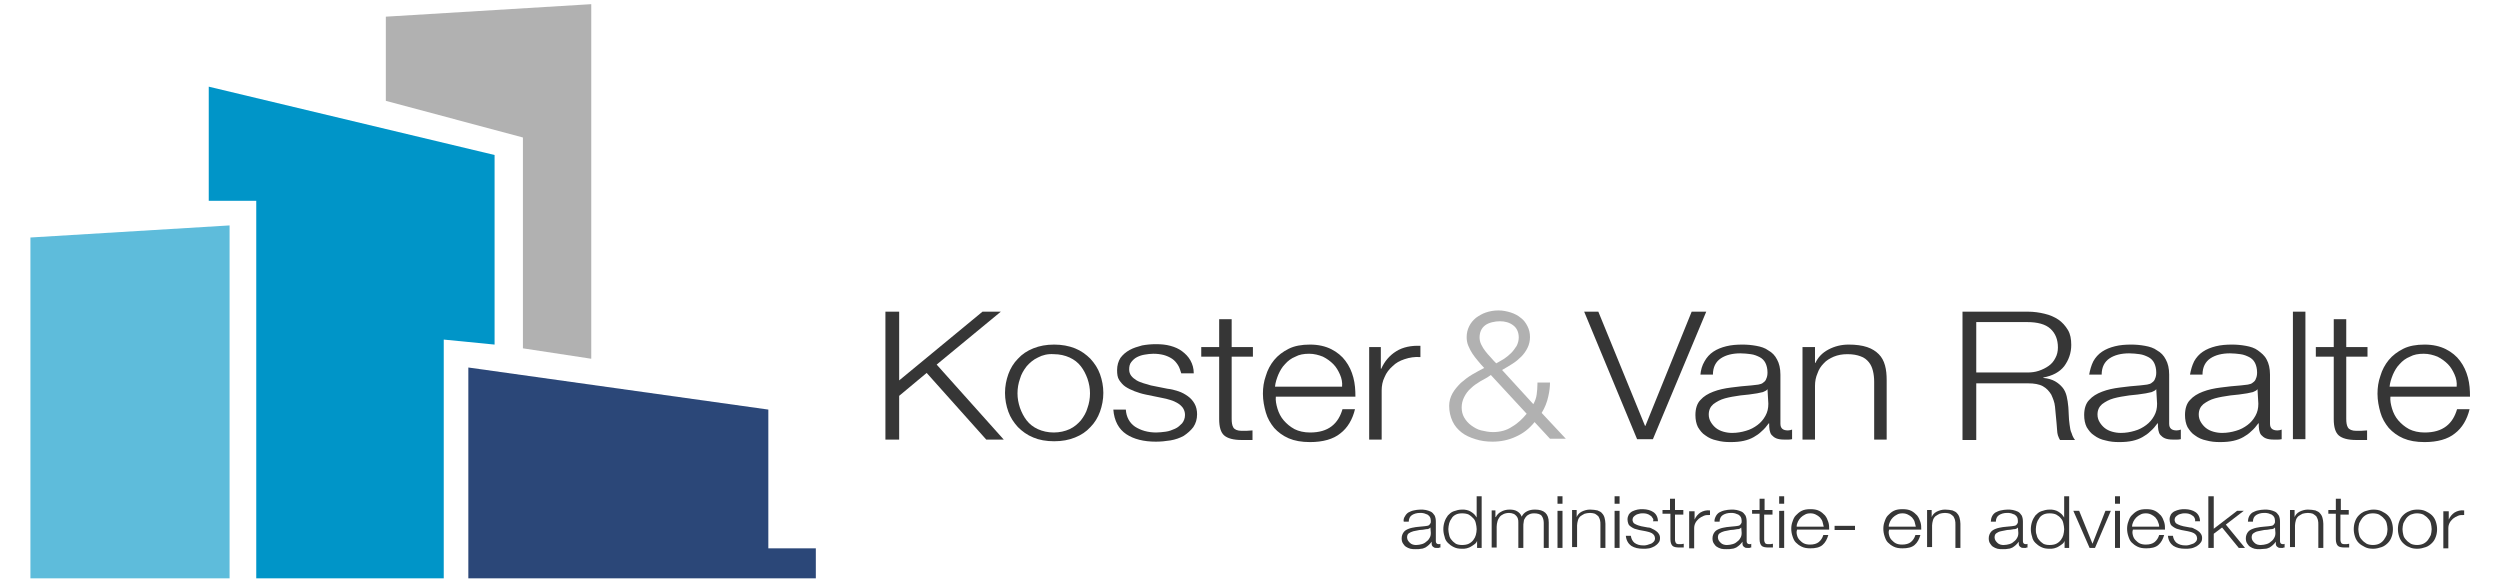<?xml version="1.0" encoding="utf-8"?>
<!-- Generator: Adobe Illustrator 22.1.0, SVG Export Plug-In . SVG Version: 6.00 Build 0)  -->
<svg version="1.1" id="Laag_1" xmlns="http://www.w3.org/2000/svg" xmlns:xlink="http://www.w3.org/1999/xlink" x="0px" y="0px"
	 viewBox="0 0 600 140" style="enable-background:new 0 0 600 140;" xml:space="preserve">
<style type="text/css">
	.st0{fill:#5EBCDB;}
	.st1{fill:#0095C8;}
	.st2{fill:#B1B1B1;}
	.st3{fill:#2B4778;}
	.st4{fill:#363636;}
</style>
<polygon class="st0" points="7.3,57 55.1,54.1 55.1,138.8 7.3,138.8 "/>
<polygon class="st1" points="50.1,20.8 50.1,48.2 61.5,48.2 61.5,138.8 106.5,138.8 106.5,81.5 118.7,82.7 118.7,37.2 "/>
<polygon class="st2" points="92.6,4 92.6,24.2 125.5,33 125.5,83.6 141.9,86.1 141.9,1 "/>
<polygon class="st3" points="112.4,88.2 184.4,98.3 184.4,131.6 195.8,131.6 195.8,138.8 112.4,138.8 "/>
<g>
	<g>
		<path class="st4" d="M215.8,74.8v16.5l20-16.5h4.4l-15.4,12.7l16.1,18h-4.2l-14.3-16l-6.6,5.5v10.5h-3.3V74.8H215.8z"/>
		<path class="st4" d="M258,83.6c1.5,0.6,2.7,1.5,3.7,2.5c1,1.1,1.8,2.3,2.3,3.7c0.5,1.4,0.8,2.9,0.8,4.5c0,1.6-0.3,3.1-0.8,4.5
			c-0.5,1.4-1.3,2.7-2.3,3.7c-1,1.1-2.2,1.9-3.7,2.5c-1.5,0.6-3.1,0.9-5,0.9c-1.9,0-3.6-0.3-5-0.9c-1.5-0.6-2.7-1.5-3.7-2.5
			c-1-1.1-1.8-2.3-2.3-3.7c-0.5-1.4-0.8-2.9-0.8-4.5c0-1.6,0.3-3.1,0.8-4.5c0.5-1.4,1.3-2.7,2.3-3.7c1-1.1,2.2-1.9,3.7-2.5
			c1.5-0.6,3.1-0.9,5-0.9C254.8,82.7,256.5,83,258,83.6z M249.1,85.8c-1.1,0.5-2,1.3-2.7,2.1c-0.7,0.9-1.3,1.9-1.6,3
			c-0.4,1.1-0.6,2.3-0.6,3.5c0,1.2,0.2,2.3,0.6,3.5c0.4,1.1,0.9,2.1,1.6,3c0.7,0.9,1.6,1.6,2.7,2.1c1.1,0.5,2.4,0.8,3.8,0.8
			c1.4,0,2.7-0.3,3.8-0.8c1.1-0.5,2-1.3,2.7-2.1c0.7-0.9,1.3-1.9,1.6-3c0.4-1.1,0.6-2.3,0.6-3.5c0-1.2-0.2-2.3-0.6-3.5
			c-0.4-1.1-0.9-2.1-1.6-3c-0.7-0.9-1.6-1.6-2.7-2.1c-1.1-0.5-2.4-0.8-3.8-0.8C251.5,84.9,250.2,85.2,249.1,85.8z"/>
		<path class="st4" d="M282.7,87.6c-0.4-0.6-0.8-1.1-1.4-1.5c-0.6-0.4-1.3-0.7-2-0.9c-0.8-0.2-1.6-0.3-2.5-0.3c-0.7,0-1.4,0.1-2,0.2
			c-0.7,0.1-1.3,0.3-1.9,0.6c-0.6,0.3-1,0.7-1.4,1.2c-0.4,0.5-0.5,1.1-0.5,1.8c0,0.6,0.2,1.1,0.5,1.5c0.3,0.4,0.8,0.8,1.3,1.1
			c0.5,0.3,1.1,0.5,1.7,0.7c0.6,0.2,1.2,0.3,1.7,0.5l4,0.8c0.9,0.1,1.7,0.3,2.6,0.6c0.9,0.3,1.6,0.7,2.3,1.2
			c0.7,0.5,1.2,1.1,1.6,1.8c0.4,0.7,0.6,1.6,0.6,2.5c0,1.2-0.3,2.2-0.9,3.1c-0.6,0.8-1.4,1.5-2.3,2.1c-0.9,0.5-2,0.9-3.2,1.1
			c-1.2,0.2-2.4,0.3-3.5,0.3c-2.9,0-5.3-0.6-7.1-1.8c-1.8-1.2-2.9-3.2-3.1-5.9h3c0.1,1.8,0.9,3.2,2.2,4.1c1.4,0.9,3.1,1.4,5.1,1.4
			c0.7,0,1.5-0.1,2.3-0.2c0.8-0.1,1.5-0.4,2.2-0.7c0.7-0.3,1.2-0.8,1.7-1.3c0.4-0.5,0.7-1.2,0.7-2c0-0.7-0.2-1.2-0.5-1.7
			c-0.3-0.4-0.7-0.8-1.2-1.1c-0.5-0.3-1.1-0.6-1.8-0.8c-0.7-0.2-1.3-0.4-2-0.5l-3.9-0.8c-1-0.2-1.9-0.5-2.7-0.8
			c-0.8-0.3-1.6-0.7-2.2-1.1c-0.6-0.4-1.1-1-1.5-1.6c-0.4-0.6-0.5-1.4-0.5-2.4c0-1.1,0.3-2.1,0.8-2.9c0.6-0.8,1.3-1.4,2.2-1.9
			c0.9-0.5,1.9-0.8,3-1.1c1.1-0.2,2.2-0.3,3.3-0.3c1.3,0,2.4,0.1,3.5,0.4c1.1,0.3,2,0.7,2.8,1.3c0.8,0.6,1.5,1.3,2,2.2
			c0.5,0.9,0.8,1.9,0.8,3.1h-3C283.3,89,283.1,88.2,282.7,87.6z"/>
		<path class="st4" d="M300.7,83.3v2.3h-5.1v14.9c0,0.9,0.1,1.6,0.4,2.1c0.3,0.5,1,0.8,2,0.8c0.9,0,1.7,0,2.6-0.1v2.3
			c-0.5,0-0.9,0-1.3,0c-0.5,0-0.9,0-1.3,0c-2,0-3.4-0.4-4.2-1.1c-0.8-0.7-1.2-2-1.2-3.9V85.6h-4.3v-2.3h4.3v-6.7h3v6.7H300.7z"/>
		<path class="st4" d="M306.6,98.1c0.3,1,0.8,2,1.5,2.8c0.7,0.8,1.5,1.5,2.6,2.1c1,0.5,2.3,0.8,3.7,0.8c2.2,0,3.9-0.5,5.2-1.5
			c1.3-1,2.1-2.4,2.6-4.1h3c-0.6,2.5-1.8,4.5-3.5,5.8c-1.7,1.4-4.2,2.1-7.3,2.1c-2,0-3.7-0.3-5.1-0.9c-1.4-0.6-2.6-1.5-3.5-2.5
			c-0.9-1.1-1.6-2.3-2-3.7c-0.4-1.4-0.7-2.9-0.7-4.5c0-1.5,0.2-2.9,0.7-4.3c0.4-1.4,1.1-2.7,2-3.8c0.9-1.1,2.1-2,3.5-2.7
			c1.4-0.7,3.1-1,5.1-1c2,0,3.7,0.4,5.1,1.1c1.4,0.7,2.6,1.7,3.4,2.8c0.9,1.2,1.5,2.5,1.9,4c0.4,1.5,0.5,3,0.5,4.6h-19.1
			C306.1,96.1,306.3,97.1,306.6,98.1z M321.6,89.9c-0.4-0.9-0.9-1.8-1.6-2.5c-0.7-0.7-1.5-1.3-2.5-1.8c-1-0.4-2.1-0.7-3.3-0.7
			c-1.3,0-2.4,0.2-3.3,0.7c-1,0.4-1.8,1-2.5,1.8c-0.7,0.7-1.2,1.6-1.6,2.5c-0.4,1-0.7,1.9-0.8,2.9h16.1
			C322.2,91.8,322,90.8,321.6,89.9z"/>
		<path class="st4" d="M331.4,83.3v5.2h0.1c0.8-1.8,2-3.2,3.6-4.2c1.6-1,3.6-1.4,5.8-1.3v2.7c-1.4-0.1-2.6,0.1-3.8,0.5
			s-2.1,0.9-2.9,1.7c-0.8,0.7-1.5,1.6-1.9,2.6c-0.5,1-0.7,2.1-0.7,3.2v11.8h-3V83.3H331.4z"/>
		<path class="st2" d="M363.8,104.8c-1.7,0.8-3.6,1.2-5.6,1.2c-1.5,0-2.9-0.2-4.1-0.6c-1.3-0.4-2.4-0.9-3.3-1.6
			c-0.9-0.7-1.7-1.6-2.2-2.7c-0.5-1.1-0.8-2.3-0.8-3.7c0-1.1,0.3-2.1,0.8-3c0.5-0.9,1.2-1.7,2-2.5c0.8-0.7,1.7-1.4,2.7-2
			c1-0.6,2-1.1,2.9-1.6c-0.5-0.5-1-1.1-1.5-1.7c-0.5-0.6-0.9-1.1-1.3-1.7c-0.4-0.6-0.7-1.2-1-1.9c-0.3-0.7-0.4-1.4-0.4-2.1
			c0-0.9,0.2-1.8,0.6-2.6c0.4-0.8,0.9-1.4,1.6-2c0.7-0.5,1.5-1,2.4-1.3c0.9-0.3,1.9-0.5,3-0.5c1.1,0,2,0.2,3,0.5
			c0.9,0.3,1.7,0.7,2.4,1.3c0.7,0.5,1.2,1.2,1.6,2c0.4,0.8,0.6,1.6,0.6,2.6c0,0.9-0.2,1.8-0.6,2.6c-0.4,0.8-0.9,1.5-1.5,2.1
			c-0.6,0.6-1.3,1.2-2.1,1.7c-0.8,0.5-1.6,1-2.5,1.5L368,97c0.4-0.7,0.7-1.5,0.8-2.3c0.1-0.8,0.2-1.7,0.2-2.9h3c0,0.9-0.1,2-0.4,3.3
			c-0.3,1.4-0.8,2.7-1.6,4l5.8,6.2H372l-3.7-4C367,102.9,365.6,104,363.8,104.8z M355.3,91.5c-0.8,0.5-1.6,1-2.3,1.7
			c-0.7,0.6-1.2,1.3-1.6,2.1c-0.4,0.8-0.6,1.6-0.6,2.5c0,0.9,0.2,1.7,0.6,2.4c0.4,0.7,1,1.4,1.7,1.9c0.7,0.5,1.5,1,2.4,1.2
			s1.8,0.4,2.8,0.4c1.7,0,3.3-0.4,4.6-1.3c1.4-0.8,2.5-1.9,3.5-3.1l-8.6-9.3C357,90.6,356.2,91,355.3,91.5z M356.4,78.1
			c-0.9,0.7-1.3,1.7-1.3,2.9c0,0.5,0.1,1.1,0.4,1.7c0.3,0.6,0.6,1.1,1,1.6c0.4,0.5,0.8,1,1.3,1.5c0.4,0.5,0.9,1,1.3,1.4
			c0.6-0.3,1.2-0.7,1.9-1.1c0.6-0.4,1.2-0.9,1.7-1.4c0.5-0.5,0.9-1.1,1.3-1.7c0.3-0.6,0.5-1.3,0.5-2c0-1.3-0.5-2.3-1.3-2.9
			c-0.9-0.7-2-1-3.2-1S357.3,77.4,356.4,78.1z"/>
		<path class="st4" d="M383.6,74.8l11.2,27.4h0.1l11.1-27.4h3.5l-12.8,30.6h-3.8l-12.7-30.6H383.6z"/>
		<path class="st4" d="M409.1,86.7c0.5-0.9,1.2-1.7,2.1-2.3c0.9-0.6,1.9-1,3.1-1.3c1.2-0.3,2.5-0.4,3.9-0.4c1.1,0,2.2,0.1,3.3,0.3
			c1.1,0.2,2.1,0.5,2.9,1.1c0.9,0.5,1.6,1.2,2.1,2.2c0.5,0.9,0.8,2.1,0.8,3.6v11.8c0,1.1,0.6,1.6,1.8,1.6c0.4,0,0.7-0.1,1-0.2v2.3
			c-0.4,0.1-0.7,0.1-0.9,0.1c-0.3,0-0.6,0-1,0c-0.8,0-1.4-0.1-1.9-0.3c-0.5-0.2-0.8-0.5-1.1-0.8c-0.3-0.3-0.4-0.8-0.5-1.2
			c-0.1-0.5-0.1-1-0.1-1.6h-0.1c-0.5,0.7-1.1,1.4-1.7,1.9c-0.6,0.6-1.2,1-1.9,1.4c-0.7,0.4-1.5,0.7-2.4,0.9
			c-0.9,0.2-1.9,0.3-3.2,0.3c-1.2,0-2.2-0.1-3.3-0.4c-1-0.2-1.9-0.6-2.7-1.2c-0.8-0.5-1.3-1.2-1.8-2c-0.4-0.8-0.6-1.8-0.6-2.9
			c0-1.5,0.4-2.8,1.2-3.6c0.8-0.9,1.8-1.5,3.1-2c1.3-0.5,2.7-0.8,4.3-1c1.6-0.2,3.2-0.4,4.8-0.5c0.6-0.1,1.2-0.1,1.7-0.2
			c0.5-0.1,0.9-0.2,1.2-0.5c0.3-0.2,0.6-0.5,0.7-0.9c0.2-0.4,0.3-0.9,0.3-1.5c0-0.9-0.2-1.7-0.5-2.3c-0.3-0.6-0.8-1.1-1.4-1.4
			c-0.6-0.3-1.3-0.6-2.1-0.7c-0.8-0.1-1.6-0.2-2.5-0.2c-1.9,0-3.5,0.4-4.7,1.2s-1.9,2.1-1.9,3.9h-3
			C408.2,88.8,408.5,87.7,409.1,86.7z M424.2,93.4c-0.2,0.3-0.6,0.5-1.1,0.7c-0.5,0.1-1,0.2-1.4,0.3c-1.3,0.2-2.6,0.4-4,0.5
			c-1.4,0.2-2.6,0.4-3.7,0.7c-1.1,0.3-2,0.8-2.8,1.4c-0.7,0.6-1.1,1.4-1.1,2.5c0,0.7,0.2,1.3,0.5,1.8s0.7,1,1.2,1.4
			c0.5,0.4,1.1,0.7,1.8,0.9c0.7,0.2,1.4,0.3,2.1,0.3c1.2,0,2.3-0.2,3.3-0.5c1.1-0.3,2-0.8,2.8-1.4c0.8-0.6,1.4-1.3,1.9-2.2
			c0.5-0.9,0.7-1.8,0.7-2.9L424.2,93.4L424.2,93.4z"/>
		<path class="st4" d="M435.6,83.3v3.8h0.1c0.6-1.3,1.6-2.4,3.1-3.2c1.5-0.8,3.1-1.2,4.9-1.2c1.7,0,3.2,0.2,4.4,0.6
			c1.2,0.4,2.1,1,2.8,1.7c0.7,0.7,1.2,1.6,1.5,2.7c0.3,1.1,0.4,2.2,0.4,3.6v14.2h-3V91.6c0-0.9-0.1-1.8-0.3-2.6
			c-0.2-0.8-0.5-1.5-1-2.1c-0.5-0.6-1.1-1.1-2-1.4c-0.8-0.3-1.8-0.5-3.1-0.5s-2.3,0.2-3.3,0.6c-0.9,0.4-1.8,0.9-2.4,1.6
			c-0.7,0.7-1.2,1.5-1.5,2.4c-0.4,0.9-0.6,1.9-0.6,3v12.9h-3V83.3H435.6z"/>
		<path class="st4" d="M486.7,74.8c1.4,0,2.8,0.2,4,0.5c1.3,0.3,2.4,0.8,3.3,1.4c0.9,0.6,1.7,1.5,2.3,2.5c0.6,1,0.8,2.2,0.8,3.6
			c0,1.9-0.6,3.6-1.7,5.1c-1.1,1.4-2.8,2.3-5,2.7v0.1c1.1,0.1,2.1,0.4,2.8,0.8c0.7,0.4,1.3,0.9,1.8,1.5c0.5,0.6,0.8,1.3,1,2.1
			c0.2,0.8,0.3,1.6,0.4,2.6c0,0.5,0.1,1.1,0.1,1.9c0,0.7,0.1,1.5,0.2,2.3s0.2,1.5,0.5,2.1c0.2,0.7,0.5,1.2,0.8,1.6h-3.6
			c-0.2-0.3-0.3-0.6-0.5-1.1c-0.1-0.4-0.2-0.8-0.2-1.3c0-0.4-0.1-0.9-0.1-1.3c0-0.4-0.1-0.8-0.1-1.1c-0.1-1.1-0.2-2.2-0.3-3.2
			c-0.1-1.1-0.5-2-0.9-2.9c-0.5-0.8-1.1-1.5-2-2c-0.9-0.5-2.1-0.7-3.6-0.7h-12.4v13.6H471V74.8H486.7z M486.5,89.4
			c1,0,1.9-0.1,2.8-0.4c0.9-0.3,1.7-0.7,2.4-1.2c0.7-0.5,1.2-1.1,1.6-1.9c0.4-0.7,0.6-1.6,0.6-2.5c0-1.9-0.6-3.4-1.8-4.5
			c-1.2-1.1-3.1-1.6-5.6-1.6h-12.2v12.1H486.5z"/>
		<path class="st4" d="M502.4,86.7c0.5-0.9,1.2-1.7,2.1-2.3c0.9-0.6,1.9-1,3.1-1.3c1.2-0.3,2.5-0.4,3.9-0.4c1.1,0,2.2,0.1,3.3,0.3
			c1.1,0.2,2.1,0.5,2.9,1.1c0.9,0.5,1.6,1.2,2.1,2.2c0.5,0.9,0.8,2.1,0.8,3.6v11.8c0,1.1,0.6,1.6,1.8,1.6c0.4,0,0.7-0.1,1-0.2v2.3
			c-0.4,0.1-0.7,0.1-0.9,0.1c-0.3,0-0.6,0-1,0c-0.8,0-1.4-0.1-1.9-0.3c-0.5-0.2-0.8-0.5-1.1-0.8c-0.3-0.3-0.4-0.8-0.5-1.2
			c-0.1-0.5-0.1-1-0.1-1.6h-0.1c-0.5,0.7-1.1,1.4-1.7,1.9c-0.6,0.6-1.2,1-1.9,1.4c-0.7,0.4-1.5,0.7-2.4,0.9
			c-0.9,0.2-1.9,0.3-3.2,0.3c-1.2,0-2.2-0.1-3.3-0.4c-1-0.2-1.9-0.6-2.7-1.2c-0.8-0.5-1.3-1.2-1.8-2c-0.4-0.8-0.6-1.8-0.6-2.9
			c0-1.5,0.4-2.8,1.2-3.6c0.8-0.9,1.8-1.5,3.1-2c1.3-0.5,2.7-0.8,4.3-1c1.6-0.2,3.2-0.4,4.8-0.5c0.6-0.1,1.2-0.1,1.7-0.2
			c0.5-0.1,0.9-0.2,1.2-0.5c0.3-0.2,0.6-0.5,0.7-0.9c0.2-0.4,0.3-0.9,0.3-1.5c0-0.9-0.2-1.7-0.5-2.3c-0.3-0.6-0.8-1.1-1.4-1.4
			c-0.6-0.3-1.3-0.6-2.1-0.7c-0.8-0.1-1.6-0.2-2.5-0.2c-1.9,0-3.5,0.4-4.7,1.2s-1.9,2.1-1.9,3.9h-3
			C501.6,88.8,501.9,87.7,502.4,86.7z M517.5,93.4c-0.2,0.3-0.6,0.5-1.1,0.7c-0.5,0.1-1,0.2-1.4,0.3c-1.3,0.2-2.6,0.4-4,0.5
			c-1.4,0.2-2.6,0.4-3.7,0.7c-1.1,0.3-2,0.8-2.8,1.4c-0.7,0.6-1.1,1.4-1.1,2.5c0,0.7,0.2,1.3,0.5,1.8s0.7,1,1.2,1.4
			c0.5,0.4,1.1,0.7,1.8,0.9c0.7,0.2,1.4,0.3,2.1,0.3c1.2,0,2.3-0.2,3.3-0.5c1.1-0.3,2-0.8,2.8-1.4c0.8-0.6,1.4-1.3,1.9-2.2
			c0.5-0.9,0.7-1.8,0.7-2.9L517.5,93.4L517.5,93.4z"/>
		<path class="st4" d="M526.6,86.7c0.5-0.9,1.2-1.7,2.1-2.3c0.9-0.6,1.9-1,3.1-1.3c1.2-0.3,2.5-0.4,3.9-0.4c1.1,0,2.2,0.1,3.3,0.3
			c1.1,0.2,2.1,0.5,2.9,1.1s1.6,1.2,2.1,2.2c0.5,0.9,0.8,2.1,0.8,3.6v11.8c0,1.1,0.6,1.6,1.8,1.6c0.4,0,0.7-0.1,1-0.2v2.3
			c-0.4,0.1-0.7,0.1-0.9,0.1c-0.3,0-0.6,0-1,0c-0.8,0-1.4-0.1-1.9-0.3c-0.5-0.2-0.8-0.5-1.1-0.8c-0.3-0.3-0.4-0.8-0.5-1.2
			c-0.1-0.5-0.1-1-0.1-1.6H542c-0.5,0.7-1.1,1.4-1.7,1.9c-0.6,0.6-1.2,1-1.9,1.4c-0.7,0.4-1.5,0.7-2.4,0.9c-0.9,0.2-1.9,0.3-3.2,0.3
			c-1.2,0-2.2-0.1-3.3-0.4c-1-0.2-1.9-0.6-2.7-1.2c-0.8-0.5-1.3-1.2-1.8-2c-0.4-0.8-0.6-1.8-0.6-2.9c0-1.5,0.4-2.8,1.2-3.6
			c0.8-0.9,1.8-1.5,3.1-2c1.3-0.5,2.7-0.8,4.3-1c1.6-0.2,3.2-0.4,4.8-0.5c0.6-0.1,1.2-0.1,1.7-0.2c0.5-0.1,0.9-0.2,1.2-0.5
			c0.3-0.2,0.6-0.5,0.7-0.9c0.2-0.4,0.3-0.9,0.3-1.5c0-0.9-0.2-1.7-0.5-2.3c-0.3-0.6-0.8-1.1-1.4-1.4c-0.6-0.3-1.3-0.6-2.1-0.7
			c-0.8-0.1-1.6-0.2-2.5-0.2c-1.9,0-3.5,0.4-4.7,1.2s-1.9,2.1-1.9,3.9h-3C525.8,88.8,526.1,87.7,526.6,86.7z M541.8,93.4
			c-0.2,0.3-0.6,0.5-1.1,0.7c-0.5,0.1-1,0.2-1.4,0.3c-1.3,0.2-2.6,0.4-4,0.5c-1.4,0.2-2.6,0.4-3.7,0.7c-1.1,0.3-2,0.8-2.8,1.4
			c-0.7,0.6-1.1,1.4-1.1,2.5c0,0.7,0.2,1.3,0.5,1.8c0.3,0.5,0.7,1,1.2,1.4c0.5,0.4,1.1,0.7,1.8,0.9c0.7,0.2,1.4,0.3,2.1,0.3
			c1.2,0,2.3-0.2,3.3-0.5c1.1-0.3,2-0.8,2.8-1.4c0.8-0.6,1.4-1.3,1.9-2.2c0.5-0.9,0.7-1.8,0.7-2.9L541.8,93.4L541.8,93.4z"/>
		<path class="st4" d="M553.3,74.8v30.6h-3V74.8H553.3z"/>
		<path class="st4" d="M568.2,83.3v2.3h-5.1v14.9c0,0.9,0.1,1.6,0.4,2.1c0.3,0.5,1,0.8,2,0.8c0.9,0,1.7,0,2.6-0.1v2.3
			c-0.5,0-0.9,0-1.3,0c-0.5,0-0.9,0-1.3,0c-2,0-3.4-0.4-4.2-1.1c-0.8-0.7-1.2-2-1.2-3.9V85.6h-4.3v-2.3h4.3v-6.7h3v6.7H568.2z"/>
		<path class="st4" d="M574.1,98.1c0.3,1,0.8,2,1.5,2.8c0.7,0.8,1.5,1.5,2.6,2.1c1,0.5,2.3,0.8,3.7,0.8c2.2,0,3.9-0.5,5.2-1.5
			c1.3-1,2.1-2.4,2.6-4.1h3c-0.6,2.5-1.8,4.5-3.5,5.8c-1.7,1.4-4.2,2.1-7.3,2.1c-2,0-3.7-0.3-5.1-0.9c-1.4-0.6-2.6-1.5-3.5-2.5
			c-0.9-1.1-1.6-2.3-2-3.7c-0.4-1.4-0.7-2.9-0.7-4.5c0-1.5,0.2-2.9,0.7-4.3c0.4-1.4,1.1-2.7,2-3.8c0.9-1.1,2.1-2,3.5-2.7
			c1.4-0.7,3.1-1,5.1-1c2,0,3.7,0.4,5.1,1.1c1.4,0.7,2.6,1.7,3.4,2.8c0.9,1.2,1.5,2.5,1.9,4c0.4,1.5,0.5,3,0.5,4.6h-19.1
			C573.6,96.1,573.8,97.1,574.1,98.1z M589.1,89.9c-0.4-0.9-0.9-1.8-1.6-2.5c-0.7-0.7-1.5-1.3-2.5-1.8c-1-0.4-2.1-0.7-3.3-0.7
			c-1.3,0-2.4,0.2-3.3,0.7c-1,0.4-1.8,1-2.5,1.8c-0.7,0.7-1.2,1.6-1.6,2.5c-0.4,1-0.7,1.9-0.8,2.9h16.1
			C589.7,91.8,589.5,90.8,589.1,89.9z"/>
	</g>
</g>
<g>
	<path class="st4" d="M337.2,123.9c0.2-0.4,0.5-0.7,0.8-0.9c0.4-0.2,0.8-0.4,1.3-0.5c0.5-0.1,1-0.2,1.6-0.2c0.4,0,0.9,0,1.3,0.1
		c0.4,0.1,0.8,0.2,1.2,0.4c0.4,0.2,0.6,0.5,0.9,0.9c0.2,0.4,0.3,0.9,0.3,1.5v4.7c0,0.4,0.2,0.7,0.7,0.7c0.1,0,0.3,0,0.4-0.1v0.9
		c-0.1,0-0.3,0-0.4,0.1c-0.1,0-0.3,0-0.4,0c-0.3,0-0.6,0-0.7-0.1c-0.2-0.1-0.3-0.2-0.4-0.3c-0.1-0.1-0.2-0.3-0.2-0.5
		c0-0.2,0-0.4,0-0.6h0c-0.2,0.3-0.4,0.5-0.7,0.8c-0.2,0.2-0.5,0.4-0.8,0.6c-0.3,0.1-0.6,0.3-1,0.3c-0.4,0.1-0.8,0.1-1.3,0.1
		c-0.5,0-0.9,0-1.3-0.1c-0.4-0.1-0.8-0.3-1.1-0.5c-0.3-0.2-0.5-0.5-0.7-0.8c-0.2-0.3-0.3-0.7-0.3-1.2c0-0.6,0.2-1.1,0.5-1.5
		c0.3-0.4,0.7-0.6,1.2-0.8c0.5-0.2,1.1-0.3,1.7-0.4c0.6-0.1,1.3-0.1,2-0.2c0.3,0,0.5-0.1,0.7-0.1c0.2,0,0.4-0.1,0.5-0.2
		c0.1-0.1,0.2-0.2,0.3-0.4c0.1-0.1,0.1-0.3,0.1-0.6c0-0.4-0.1-0.7-0.2-0.9c-0.1-0.2-0.3-0.4-0.6-0.6c-0.2-0.1-0.5-0.2-0.8-0.3
		c-0.3-0.1-0.7-0.1-1-0.1c-0.8,0-1.4,0.2-1.9,0.5c-0.5,0.3-0.8,0.9-0.8,1.6h-1.2C336.8,124.8,336.9,124.3,337.2,123.9z M343.3,126.6
		c-0.1,0.1-0.2,0.2-0.4,0.3c-0.2,0.1-0.4,0.1-0.6,0.1c-0.5,0.1-1.1,0.2-1.6,0.2c-0.6,0.1-1.1,0.2-1.5,0.3s-0.8,0.3-1.1,0.5
		c-0.3,0.2-0.4,0.6-0.4,1c0,0.3,0.1,0.5,0.2,0.7c0.1,0.2,0.3,0.4,0.5,0.6c0.2,0.2,0.4,0.3,0.7,0.4c0.3,0.1,0.6,0.1,0.8,0.1
		c0.5,0,0.9-0.1,1.3-0.2c0.4-0.1,0.8-0.3,1.1-0.6c0.3-0.2,0.6-0.5,0.8-0.9c0.2-0.3,0.3-0.7,0.3-1.2L343.3,126.6L343.3,126.6z"/>
	<path class="st4" d="M354.5,131.5v-1.7h0c-0.1,0.3-0.3,0.6-0.6,0.8c-0.3,0.2-0.5,0.4-0.9,0.6c-0.3,0.2-0.7,0.3-1,0.4
		c-0.4,0.1-0.7,0.1-1.1,0.1c-0.8,0-1.4-0.1-2-0.4s-1-0.6-1.4-1c-0.4-0.4-0.7-0.9-0.8-1.5c-0.2-0.6-0.3-1.2-0.3-1.8s0.1-1.2,0.3-1.8
		c0.2-0.6,0.5-1.1,0.8-1.5c0.4-0.4,0.8-0.8,1.4-1s1.2-0.4,2-0.4c0.4,0,0.7,0,1.1,0.1c0.4,0.1,0.7,0.2,1,0.4c0.3,0.2,0.6,0.4,0.8,0.6
		c0.2,0.2,0.4,0.5,0.6,0.8h0v-5.1h1.2v12.4H354.5z M347.8,128.4c0.1,0.5,0.3,0.9,0.6,1.2c0.3,0.4,0.6,0.6,1,0.9
		c0.4,0.2,0.9,0.3,1.5,0.3c0.6,0,1.2-0.1,1.6-0.3c0.4-0.2,0.8-0.5,1.1-0.9c0.3-0.4,0.5-0.8,0.6-1.2s0.2-0.9,0.2-1.4
		s-0.1-0.9-0.2-1.4c-0.1-0.5-0.3-0.9-0.6-1.2s-0.6-0.6-1.1-0.9c-0.4-0.2-1-0.3-1.6-0.3c-0.6,0-1.1,0.1-1.5,0.3
		c-0.4,0.2-0.8,0.5-1,0.9c-0.3,0.4-0.5,0.8-0.6,1.2c-0.1,0.5-0.2,0.9-0.2,1.4S347.7,127.9,347.8,128.4z"/>
	<path class="st4" d="M358.9,122.6v1.5h0.1c0.3-0.6,0.7-1,1.3-1.3c0.5-0.3,1.2-0.5,2-0.5c0.7,0,1.3,0.1,1.8,0.4
		c0.5,0.3,0.9,0.7,1.1,1.3c0.3-0.6,0.7-1,1.3-1.3c0.6-0.3,1.2-0.4,1.9-0.4c2.2,0,3.3,1,3.3,3.1v6.1h-1.2v-6c0-0.7-0.2-1.3-0.5-1.7
		c-0.3-0.4-1-0.6-1.8-0.6c-0.5,0-1,0.1-1.3,0.3c-0.4,0.2-0.6,0.4-0.8,0.7c-0.2,0.3-0.4,0.6-0.4,1c-0.1,0.4-0.1,0.8-0.1,1.2v5.1h-1.2
		v-6.1c0-0.3,0-0.6-0.1-0.9c-0.1-0.3-0.2-0.5-0.4-0.7c-0.2-0.2-0.4-0.4-0.7-0.5c-0.3-0.1-0.6-0.2-1-0.2c-0.5,0-1,0.1-1.4,0.3
		c-0.4,0.2-0.7,0.4-0.9,0.7c-0.2,0.3-0.4,0.6-0.5,1c-0.1,0.4-0.2,0.8-0.2,1.3v5h-1.2v-8.9H358.9z"/>
	<path class="st4" d="M375,119.1v1.8h-1.2v-1.8H375z M375,122.6v8.9h-1.2v-8.9H375z"/>
	<path class="st4" d="M378.4,122.6v1.5h0c0.2-0.5,0.6-1,1.2-1.3c0.6-0.3,1.3-0.5,2-0.5c0.7,0,1.3,0.1,1.8,0.2
		c0.5,0.2,0.9,0.4,1.1,0.7c0.3,0.3,0.5,0.7,0.6,1.1c0.1,0.4,0.2,0.9,0.2,1.4v5.8h-1.2v-5.6c0-0.4,0-0.7-0.1-1.1
		c-0.1-0.3-0.2-0.6-0.4-0.9c-0.2-0.2-0.5-0.4-0.8-0.6c-0.3-0.1-0.7-0.2-1.2-0.2c-0.5,0-0.9,0.1-1.3,0.2c-0.4,0.2-0.7,0.4-1,0.6
		c-0.3,0.3-0.5,0.6-0.6,1c-0.1,0.4-0.2,0.8-0.2,1.2v5.2h-1.2v-8.9H378.4z"/>
	<path class="st4" d="M388.7,119.1v1.8h-1.2v-1.8H388.7z M388.7,122.6v8.9h-1.2v-8.9H388.7z"/>
	<path class="st4" d="M396.6,124.3c-0.1-0.2-0.3-0.5-0.6-0.6c-0.2-0.2-0.5-0.3-0.8-0.4c-0.3-0.1-0.6-0.1-1-0.1c-0.3,0-0.5,0-0.8,0.1
		c-0.3,0.1-0.5,0.1-0.8,0.3c-0.2,0.1-0.4,0.3-0.6,0.5c-0.1,0.2-0.2,0.4-0.2,0.7c0,0.2,0.1,0.4,0.2,0.6c0.1,0.2,0.3,0.3,0.5,0.4
		s0.4,0.2,0.7,0.3c0.2,0.1,0.5,0.1,0.7,0.2l1.6,0.3c0.4,0,0.7,0.1,1,0.3c0.3,0.1,0.6,0.3,0.9,0.5c0.3,0.2,0.5,0.4,0.7,0.7
		c0.2,0.3,0.3,0.6,0.3,1c0,0.5-0.1,0.9-0.4,1.2c-0.2,0.3-0.6,0.6-0.9,0.8c-0.4,0.2-0.8,0.4-1.3,0.5c-0.5,0.1-1,0.1-1.4,0.1
		c-1.2,0-2.1-0.2-2.9-0.7c-0.7-0.5-1.2-1.3-1.3-2.4h1.2c0.1,0.7,0.4,1.3,0.9,1.7c0.6,0.4,1.2,0.6,2.1,0.6c0.3,0,0.6,0,0.9-0.1
		c0.3-0.1,0.6-0.2,0.9-0.3s0.5-0.3,0.7-0.5c0.2-0.2,0.3-0.5,0.3-0.8c0-0.3-0.1-0.5-0.2-0.7c-0.1-0.2-0.3-0.3-0.5-0.5
		c-0.2-0.1-0.4-0.2-0.7-0.3c-0.3-0.1-0.5-0.1-0.8-0.2l-1.6-0.3c-0.4-0.1-0.8-0.2-1.1-0.3c-0.3-0.1-0.6-0.3-0.9-0.5
		c-0.3-0.2-0.5-0.4-0.6-0.7c-0.1-0.3-0.2-0.6-0.2-1c0-0.5,0.1-0.8,0.3-1.2c0.2-0.3,0.5-0.6,0.9-0.8c0.4-0.2,0.8-0.3,1.2-0.4
		c0.4-0.1,0.9-0.1,1.3-0.1c0.5,0,1,0.1,1.4,0.2c0.4,0.1,0.8,0.3,1.1,0.5c0.3,0.2,0.6,0.5,0.8,0.9c0.2,0.4,0.3,0.8,0.3,1.3h-1.2
		C396.9,124.8,396.8,124.5,396.6,124.3z"/>
	<path class="st4" d="M404,122.6v0.9h-2v6c0,0.4,0.1,0.6,0.2,0.8c0.1,0.2,0.4,0.3,0.8,0.3c0.4,0,0.7,0,1.1-0.1v0.9
		c-0.2,0-0.4,0-0.5,0c-0.2,0-0.4,0-0.5,0c-0.8,0-1.4-0.1-1.7-0.4c-0.3-0.3-0.5-0.8-0.5-1.6v-6.1H399v-0.9h1.8v-2.7h1.2v2.7H404z"/>
	<path class="st4" d="M406.7,122.6v2.1h0c0.3-0.7,0.8-1.3,1.4-1.7c0.7-0.4,1.4-0.6,2.3-0.5v1.1c-0.6,0-1.1,0-1.5,0.2
		c-0.5,0.2-0.8,0.4-1.2,0.7c-0.3,0.3-0.6,0.6-0.8,1c-0.2,0.4-0.3,0.8-0.3,1.3v4.8h-1.2v-8.9H406.7z"/>
	<path class="st4" d="M411.8,123.9c0.2-0.4,0.5-0.7,0.8-0.9c0.4-0.2,0.8-0.4,1.3-0.5c0.5-0.1,1-0.2,1.6-0.2c0.4,0,0.9,0,1.3,0.1
		c0.4,0.1,0.8,0.2,1.2,0.4c0.4,0.2,0.6,0.5,0.9,0.9c0.2,0.4,0.3,0.9,0.3,1.5v4.7c0,0.4,0.2,0.7,0.7,0.7c0.1,0,0.3,0,0.4-0.1v0.9
		c-0.1,0-0.3,0-0.4,0.1c-0.1,0-0.3,0-0.4,0c-0.3,0-0.6,0-0.7-0.1c-0.2-0.1-0.3-0.2-0.4-0.3c-0.1-0.1-0.2-0.3-0.2-0.5
		c0-0.2,0-0.4,0-0.6h0c-0.2,0.3-0.4,0.5-0.7,0.8c-0.2,0.2-0.5,0.4-0.8,0.6c-0.3,0.1-0.6,0.3-1,0.3c-0.4,0.1-0.8,0.1-1.3,0.1
		c-0.5,0-0.9,0-1.3-0.1c-0.4-0.1-0.8-0.3-1.1-0.5c-0.3-0.2-0.5-0.5-0.7-0.8c-0.2-0.3-0.3-0.7-0.3-1.2c0-0.6,0.2-1.1,0.5-1.5
		c0.3-0.4,0.7-0.6,1.2-0.8c0.5-0.2,1.1-0.3,1.7-0.4c0.6-0.1,1.3-0.1,2-0.2c0.3,0,0.5-0.1,0.7-0.1c0.2,0,0.4-0.1,0.5-0.2
		c0.1-0.1,0.2-0.2,0.3-0.4c0.1-0.1,0.1-0.3,0.1-0.6c0-0.4-0.1-0.7-0.2-0.9c-0.1-0.2-0.3-0.4-0.6-0.6c-0.2-0.1-0.5-0.2-0.8-0.3
		c-0.3-0.1-0.7-0.1-1-0.1c-0.8,0-1.4,0.2-1.9,0.5c-0.5,0.3-0.8,0.9-0.8,1.6h-1.2C411.4,124.8,411.6,124.3,411.8,123.9z M417.9,126.6
		c-0.1,0.1-0.2,0.2-0.4,0.3c-0.2,0.1-0.4,0.1-0.6,0.1c-0.5,0.1-1.1,0.2-1.6,0.2c-0.6,0.1-1.1,0.2-1.5,0.3s-0.8,0.3-1.1,0.5
		c-0.3,0.2-0.4,0.6-0.4,1c0,0.3,0.1,0.5,0.2,0.7c0.1,0.2,0.3,0.4,0.5,0.6c0.2,0.2,0.4,0.3,0.7,0.4c0.3,0.1,0.6,0.1,0.8,0.1
		c0.5,0,0.9-0.1,1.3-0.2c0.4-0.1,0.8-0.3,1.1-0.6c0.3-0.2,0.6-0.5,0.8-0.9c0.2-0.3,0.3-0.7,0.3-1.2L417.9,126.6L417.9,126.6z"/>
	<path class="st4" d="M425.4,122.6v0.9h-2v6c0,0.4,0.1,0.6,0.2,0.8c0.1,0.2,0.4,0.3,0.8,0.3c0.4,0,0.7,0,1.1-0.1v0.9
		c-0.2,0-0.4,0-0.5,0c-0.2,0-0.4,0-0.5,0c-0.8,0-1.4-0.1-1.7-0.4c-0.3-0.3-0.5-0.8-0.5-1.6v-6.1h-1.8v-0.9h1.8v-2.7h1.2v2.7H425.4z"
		/>
	<path class="st4" d="M428.2,119.1v1.8H427v-1.8H428.2z M428.2,122.6v8.9H427v-8.9H428.2z"/>
	<path class="st4" d="M431.3,128.5c0.1,0.4,0.3,0.8,0.6,1.1s0.6,0.6,1,0.8s0.9,0.3,1.5,0.3c0.9,0,1.6-0.2,2.1-0.6
		c0.5-0.4,0.9-1,1.1-1.7h1.2c-0.3,1-0.7,1.8-1.4,2.4c-0.7,0.6-1.7,0.8-2.9,0.8c-0.8,0-1.5-0.1-2.1-0.4s-1-0.6-1.4-1
		c-0.4-0.4-0.6-0.9-0.8-1.5c-0.2-0.6-0.3-1.2-0.3-1.8c0-0.6,0.1-1.2,0.3-1.7c0.2-0.6,0.4-1.1,0.8-1.5c0.4-0.4,0.8-0.8,1.4-1.1
		s1.3-0.4,2.1-0.4c0.8,0,1.5,0.1,2.1,0.4c0.6,0.3,1,0.7,1.4,1.1c0.4,0.5,0.6,1,0.8,1.6c0.2,0.6,0.2,1.2,0.2,1.8h-7.7
		C431.1,127.7,431.2,128.1,431.3,128.5z M437.4,125.2c-0.1-0.4-0.4-0.7-0.6-1c-0.3-0.3-0.6-0.5-1-0.7c-0.4-0.2-0.8-0.3-1.3-0.3
		c-0.5,0-1,0.1-1.3,0.3c-0.4,0.2-0.7,0.4-1,0.7c-0.3,0.3-0.5,0.6-0.7,1c-0.2,0.4-0.3,0.8-0.3,1.2h6.5
		C437.6,126,437.5,125.6,437.4,125.2z"/>
	<path class="st4" d="M440.3,126.2h4.9v1h-4.9V126.2z"/>
	<path class="st4" d="M453.4,128.5c0.1,0.4,0.3,0.8,0.6,1.1s0.6,0.6,1,0.8s0.9,0.3,1.5,0.3c0.9,0,1.6-0.2,2.1-0.6
		c0.5-0.4,0.9-1,1.1-1.7h1.2c-0.3,1-0.7,1.8-1.4,2.4c-0.7,0.6-1.7,0.8-2.9,0.8c-0.8,0-1.5-0.1-2.1-0.4s-1-0.6-1.4-1
		c-0.4-0.4-0.6-0.9-0.8-1.5c-0.2-0.6-0.3-1.2-0.3-1.8c0-0.6,0.1-1.2,0.3-1.7c0.2-0.6,0.4-1.1,0.8-1.5c0.4-0.4,0.8-0.8,1.4-1.1
		s1.3-0.4,2.1-0.4c0.8,0,1.5,0.1,2.1,0.4c0.6,0.3,1,0.7,1.4,1.1c0.4,0.5,0.6,1,0.8,1.6c0.2,0.6,0.2,1.2,0.2,1.8h-7.7
		C453.2,127.7,453.3,128.1,453.4,128.5z M459.5,125.2c-0.1-0.4-0.4-0.7-0.6-1c-0.3-0.3-0.6-0.5-1-0.7c-0.4-0.2-0.8-0.3-1.3-0.3
		c-0.5,0-1,0.1-1.3,0.3c-0.4,0.2-0.7,0.4-1,0.7c-0.3,0.3-0.5,0.6-0.7,1c-0.2,0.4-0.3,0.8-0.3,1.2h6.5
		C459.7,126,459.6,125.6,459.5,125.2z"/>
	<path class="st4" d="M463.6,122.6v1.5h0c0.2-0.5,0.6-1,1.2-1.3c0.6-0.3,1.3-0.5,2-0.5c0.7,0,1.3,0.1,1.8,0.2
		c0.5,0.2,0.9,0.4,1.1,0.7c0.3,0.3,0.5,0.7,0.6,1.1c0.1,0.4,0.2,0.9,0.2,1.4v5.8h-1.2v-5.6c0-0.4,0-0.7-0.1-1.1
		c-0.1-0.3-0.2-0.6-0.4-0.9c-0.2-0.2-0.5-0.4-0.8-0.6c-0.3-0.1-0.7-0.2-1.2-0.2c-0.5,0-0.9,0.1-1.3,0.2c-0.4,0.2-0.7,0.4-1,0.6
		c-0.3,0.3-0.5,0.6-0.6,1c-0.1,0.4-0.2,0.8-0.2,1.2v5.2h-1.2v-8.9H463.6z"/>
	<path class="st4" d="M478.1,123.9c0.2-0.4,0.5-0.7,0.8-0.9c0.4-0.2,0.8-0.4,1.3-0.5c0.5-0.1,1-0.2,1.6-0.2c0.4,0,0.9,0,1.3,0.1
		c0.4,0.1,0.8,0.2,1.2,0.4c0.4,0.2,0.6,0.5,0.9,0.9c0.2,0.4,0.3,0.9,0.3,1.5v4.7c0,0.4,0.2,0.7,0.7,0.7c0.1,0,0.3,0,0.4-0.1v0.9
		c-0.1,0-0.3,0-0.4,0.1c-0.1,0-0.3,0-0.4,0c-0.3,0-0.6,0-0.7-0.1c-0.2-0.1-0.3-0.2-0.4-0.3c-0.1-0.1-0.2-0.3-0.2-0.5
		c0-0.2,0-0.4,0-0.6h0c-0.2,0.3-0.4,0.5-0.7,0.8c-0.2,0.2-0.5,0.4-0.8,0.6c-0.3,0.1-0.6,0.3-1,0.3c-0.4,0.1-0.8,0.1-1.3,0.1
		c-0.5,0-0.9,0-1.3-0.1c-0.4-0.1-0.8-0.3-1.1-0.5c-0.3-0.2-0.5-0.5-0.7-0.8c-0.2-0.3-0.3-0.7-0.3-1.2c0-0.6,0.2-1.1,0.5-1.5
		c0.3-0.4,0.7-0.6,1.2-0.8c0.5-0.2,1.1-0.3,1.7-0.4c0.6-0.1,1.3-0.1,2-0.2c0.3,0,0.5-0.1,0.7-0.1c0.2,0,0.4-0.1,0.5-0.2
		c0.1-0.1,0.2-0.2,0.3-0.4c0.1-0.1,0.1-0.3,0.1-0.6c0-0.4-0.1-0.7-0.2-0.9c-0.1-0.2-0.3-0.4-0.6-0.6c-0.2-0.1-0.5-0.2-0.8-0.3
		c-0.3-0.1-0.7-0.1-1-0.1c-0.8,0-1.4,0.2-1.9,0.5c-0.5,0.3-0.8,0.9-0.8,1.6h-1.2C477.8,124.8,477.9,124.3,478.1,123.9z M484.3,126.6
		c-0.1,0.1-0.2,0.2-0.4,0.3c-0.2,0.1-0.4,0.1-0.6,0.1c-0.5,0.1-1.1,0.2-1.6,0.2c-0.6,0.1-1.1,0.2-1.5,0.3c-0.5,0.1-0.8,0.3-1.1,0.5
		c-0.3,0.2-0.4,0.6-0.4,1c0,0.3,0.1,0.5,0.2,0.7c0.1,0.2,0.3,0.4,0.5,0.6c0.2,0.2,0.4,0.3,0.7,0.4c0.3,0.1,0.6,0.1,0.8,0.1
		c0.5,0,0.9-0.1,1.3-0.2c0.4-0.1,0.8-0.3,1.1-0.6c0.3-0.2,0.6-0.5,0.8-0.9c0.2-0.3,0.3-0.7,0.3-1.2L484.3,126.6L484.3,126.6z"/>
	<path class="st4" d="M495.5,131.5v-1.7h0c-0.1,0.3-0.3,0.6-0.6,0.8c-0.3,0.2-0.5,0.4-0.9,0.6c-0.3,0.2-0.7,0.3-1,0.4
		c-0.4,0.1-0.7,0.1-1.1,0.1c-0.8,0-1.4-0.1-2-0.4s-1-0.6-1.4-1c-0.4-0.4-0.7-0.9-0.8-1.5c-0.2-0.6-0.3-1.2-0.3-1.8s0.1-1.2,0.3-1.8
		c0.2-0.6,0.5-1.1,0.8-1.5c0.4-0.4,0.8-0.8,1.4-1s1.2-0.4,2-0.4c0.4,0,0.7,0,1.1,0.1c0.4,0.1,0.7,0.2,1,0.4c0.3,0.2,0.6,0.4,0.8,0.6
		c0.2,0.2,0.4,0.5,0.6,0.8h0v-5.1h1.2v12.4H495.5z M488.8,128.4c0.1,0.5,0.3,0.9,0.6,1.2c0.3,0.4,0.6,0.6,1,0.9
		c0.4,0.2,0.9,0.3,1.5,0.3c0.6,0,1.2-0.1,1.6-0.3c0.4-0.2,0.8-0.5,1.1-0.9c0.3-0.4,0.5-0.8,0.6-1.2c0.1-0.5,0.2-0.9,0.2-1.4
		s-0.1-0.9-0.2-1.4c-0.1-0.5-0.3-0.9-0.6-1.2c-0.3-0.4-0.6-0.6-1.1-0.9c-0.4-0.2-1-0.3-1.6-0.3c-0.6,0-1.1,0.1-1.5,0.3
		c-0.4,0.2-0.8,0.5-1,0.9c-0.3,0.4-0.5,0.8-0.6,1.2c-0.1,0.5-0.2,0.9-0.2,1.4S488.6,127.9,488.8,128.4z"/>
	<path class="st4" d="M499,122.6l3.2,7.9h0l3.1-7.9h1.3l-3.8,8.9h-1.3l-3.9-8.9H499z"/>
	<path class="st4" d="M508.8,119.1v1.8h-1.2v-1.8H508.8z M508.8,122.6v8.9h-1.2v-8.9H508.8z"/>
	<path class="st4" d="M511.9,128.5c0.1,0.4,0.3,0.8,0.6,1.1c0.3,0.3,0.6,0.6,1,0.8c0.4,0.2,0.9,0.3,1.5,0.3c0.9,0,1.6-0.2,2.1-0.6
		s0.9-1,1.1-1.7h1.2c-0.3,1-0.7,1.8-1.4,2.4c-0.7,0.6-1.7,0.8-2.9,0.8c-0.8,0-1.5-0.1-2.1-0.4s-1-0.6-1.4-1
		c-0.4-0.4-0.6-0.9-0.8-1.5c-0.2-0.6-0.3-1.2-0.3-1.8c0-0.6,0.1-1.2,0.3-1.7c0.2-0.6,0.4-1.1,0.8-1.5c0.4-0.4,0.8-0.8,1.4-1.1
		s1.3-0.4,2.1-0.4c0.8,0,1.5,0.1,2.1,0.4c0.6,0.3,1,0.7,1.4,1.1c0.4,0.5,0.6,1,0.8,1.6c0.2,0.6,0.2,1.2,0.2,1.8h-7.7
		C511.7,127.7,511.8,128.1,511.9,128.5z M517.9,125.2c-0.1-0.4-0.4-0.7-0.6-1c-0.3-0.3-0.6-0.5-1-0.7c-0.4-0.2-0.8-0.3-1.3-0.3
		c-0.5,0-1,0.1-1.3,0.3c-0.4,0.2-0.7,0.4-1,0.7c-0.3,0.3-0.5,0.6-0.7,1c-0.2,0.4-0.3,0.8-0.3,1.2h6.5
		C518.2,126,518.1,125.6,517.9,125.2z"/>
	<path class="st4" d="M526.7,124.3c-0.1-0.2-0.3-0.5-0.6-0.6c-0.2-0.2-0.5-0.3-0.8-0.4c-0.3-0.1-0.6-0.1-1-0.1c-0.3,0-0.5,0-0.8,0.1
		c-0.3,0.1-0.5,0.1-0.8,0.3c-0.2,0.1-0.4,0.3-0.6,0.5c-0.1,0.2-0.2,0.4-0.2,0.7c0,0.2,0.1,0.4,0.2,0.6c0.1,0.2,0.3,0.3,0.5,0.4
		s0.4,0.2,0.7,0.3c0.2,0.1,0.5,0.1,0.7,0.2l1.6,0.3c0.4,0,0.7,0.1,1,0.3c0.3,0.1,0.6,0.3,0.9,0.5c0.3,0.2,0.5,0.4,0.7,0.7
		c0.2,0.3,0.3,0.6,0.3,1c0,0.5-0.1,0.9-0.4,1.2c-0.2,0.3-0.6,0.6-0.9,0.8c-0.4,0.2-0.8,0.4-1.3,0.5c-0.5,0.1-1,0.1-1.4,0.1
		c-1.2,0-2.1-0.2-2.9-0.7c-0.7-0.5-1.2-1.3-1.3-2.4h1.2c0.1,0.7,0.4,1.3,0.9,1.7c0.6,0.4,1.2,0.6,2.1,0.6c0.3,0,0.6,0,0.9-0.1
		c0.3-0.1,0.6-0.2,0.9-0.3s0.5-0.3,0.7-0.5c0.2-0.2,0.3-0.5,0.3-0.8c0-0.3-0.1-0.5-0.2-0.7c-0.1-0.2-0.3-0.3-0.5-0.5
		c-0.2-0.1-0.4-0.2-0.7-0.3c-0.3-0.1-0.5-0.1-0.8-0.2l-1.6-0.3c-0.4-0.1-0.8-0.2-1.1-0.3c-0.3-0.1-0.6-0.3-0.9-0.5
		c-0.3-0.2-0.5-0.4-0.6-0.7c-0.1-0.3-0.2-0.6-0.2-1c0-0.5,0.1-0.8,0.3-1.2c0.2-0.3,0.5-0.6,0.9-0.8c0.4-0.2,0.8-0.3,1.2-0.4
		c0.4-0.1,0.9-0.1,1.3-0.1c0.5,0,1,0.1,1.4,0.2c0.4,0.1,0.8,0.3,1.1,0.5c0.3,0.2,0.6,0.5,0.8,0.9c0.2,0.4,0.3,0.8,0.3,1.3h-1.2
		C526.9,124.8,526.8,124.5,526.7,124.3z"/>
	<path class="st4" d="M531.3,119.1v7.8l5.6-4.3h1.6l-4.3,3.3l4.6,5.6h-1.5l-4-4.9l-2,1.5v3.4H530v-12.4H531.3z"/>
	<path class="st4" d="M539.8,123.9c0.2-0.4,0.5-0.7,0.8-0.9c0.4-0.2,0.8-0.4,1.3-0.5c0.5-0.1,1-0.2,1.6-0.2c0.4,0,0.9,0,1.3,0.1
		c0.4,0.1,0.8,0.2,1.2,0.4c0.4,0.2,0.6,0.5,0.9,0.9c0.2,0.4,0.3,0.9,0.3,1.5v4.7c0,0.4,0.2,0.7,0.7,0.7c0.1,0,0.3,0,0.4-0.1v0.9
		c-0.1,0-0.3,0-0.4,0.1c-0.1,0-0.3,0-0.4,0c-0.3,0-0.6,0-0.7-0.1c-0.2-0.1-0.3-0.2-0.4-0.3c-0.1-0.1-0.2-0.3-0.2-0.5
		c0-0.2,0-0.4,0-0.6h0c-0.2,0.3-0.4,0.5-0.7,0.8c-0.2,0.2-0.5,0.4-0.8,0.6c-0.3,0.1-0.6,0.3-1,0.3s-0.8,0.1-1.3,0.1
		c-0.5,0-0.9,0-1.3-0.1c-0.4-0.1-0.8-0.3-1.1-0.5c-0.3-0.2-0.5-0.5-0.7-0.8c-0.2-0.3-0.3-0.7-0.3-1.2c0-0.6,0.2-1.1,0.5-1.5
		c0.3-0.4,0.7-0.6,1.2-0.8c0.5-0.2,1.1-0.3,1.7-0.4c0.6-0.1,1.3-0.1,2-0.2c0.3,0,0.5-0.1,0.7-0.1c0.2,0,0.4-0.1,0.5-0.2
		c0.1-0.1,0.2-0.2,0.3-0.4c0.1-0.1,0.1-0.3,0.1-0.6c0-0.4-0.1-0.7-0.2-0.9c-0.1-0.2-0.3-0.4-0.6-0.6c-0.2-0.1-0.5-0.2-0.8-0.3
		c-0.3-0.1-0.7-0.1-1-0.1c-0.8,0-1.4,0.2-1.9,0.5c-0.5,0.3-0.8,0.9-0.8,1.6h-1.2C539.5,124.8,539.6,124.3,539.8,123.9z M546,126.6
		c-0.1,0.1-0.2,0.2-0.4,0.3c-0.2,0.1-0.4,0.1-0.6,0.1c-0.5,0.1-1.1,0.2-1.6,0.2c-0.6,0.1-1.1,0.2-1.5,0.3c-0.5,0.1-0.8,0.3-1.1,0.5
		c-0.3,0.2-0.4,0.6-0.4,1c0,0.3,0.1,0.5,0.2,0.7c0.1,0.2,0.3,0.4,0.5,0.6c0.2,0.2,0.4,0.3,0.7,0.4c0.3,0.1,0.6,0.1,0.8,0.1
		c0.5,0,0.9-0.1,1.3-0.2c0.4-0.1,0.8-0.3,1.1-0.6c0.3-0.2,0.6-0.5,0.8-0.9c0.2-0.3,0.3-0.7,0.3-1.2L546,126.6L546,126.6z"/>
	<path class="st4" d="M550.7,122.6v1.5h0c0.2-0.5,0.6-1,1.2-1.3c0.6-0.3,1.3-0.5,2-0.5c0.7,0,1.3,0.1,1.8,0.2
		c0.5,0.2,0.9,0.4,1.1,0.7c0.3,0.3,0.5,0.7,0.6,1.1c0.1,0.4,0.2,0.9,0.2,1.4v5.8h-1.2v-5.6c0-0.4,0-0.7-0.1-1.1
		c-0.1-0.3-0.2-0.6-0.4-0.9c-0.2-0.2-0.5-0.4-0.8-0.6c-0.3-0.1-0.7-0.2-1.2-0.2c-0.5,0-0.9,0.1-1.3,0.2c-0.4,0.2-0.7,0.4-1,0.6
		c-0.3,0.3-0.5,0.6-0.6,1c-0.1,0.4-0.2,0.8-0.2,1.2v5.2h-1.2v-8.9H550.7z"/>
	<path class="st4" d="M563.7,122.6v0.9h-2v6c0,0.4,0.1,0.6,0.2,0.8c0.1,0.2,0.4,0.3,0.8,0.3c0.4,0,0.7,0,1.1-0.1v0.9
		c-0.2,0-0.4,0-0.5,0c-0.2,0-0.4,0-0.5,0c-0.8,0-1.4-0.1-1.7-0.4c-0.3-0.3-0.5-0.8-0.5-1.6v-6.1h-1.8v-0.9h1.8v-2.7h1.2v2.7H563.7z"
		/>
	<path class="st4" d="M571.6,122.7c0.6,0.3,1.1,0.6,1.5,1c0.4,0.4,0.7,0.9,0.9,1.5c0.2,0.6,0.3,1.2,0.3,1.8s-0.1,1.3-0.3,1.8
		c-0.2,0.6-0.5,1.1-0.9,1.5c-0.4,0.4-0.9,0.8-1.5,1c-0.6,0.2-1.3,0.4-2,0.4c-0.8,0-1.4-0.1-2-0.4s-1.1-0.6-1.5-1
		c-0.4-0.4-0.7-0.9-0.9-1.5c-0.2-0.6-0.3-1.2-0.3-1.8s0.1-1.3,0.3-1.8c0.2-0.6,0.5-1.1,0.9-1.5c0.4-0.4,0.9-0.8,1.5-1s1.3-0.4,2-0.4
		C570.3,122.3,571,122.4,571.6,122.7z M568,123.5c-0.4,0.2-0.8,0.5-1.1,0.9c-0.3,0.4-0.5,0.8-0.7,1.2c-0.1,0.5-0.2,0.9-0.2,1.4
		s0.1,0.9,0.2,1.4c0.1,0.5,0.4,0.9,0.7,1.2c0.3,0.4,0.7,0.6,1.1,0.9c0.4,0.2,1,0.3,1.5,0.3s1.1-0.1,1.5-0.3c0.4-0.2,0.8-0.5,1.1-0.9
		c0.3-0.4,0.5-0.8,0.7-1.2c0.1-0.5,0.2-0.9,0.2-1.4s-0.1-0.9-0.2-1.4c-0.1-0.5-0.4-0.9-0.7-1.2c-0.3-0.4-0.7-0.6-1.1-0.9
		c-0.4-0.2-1-0.3-1.5-0.3S568.4,123.3,568,123.5z"/>
	<path class="st4" d="M582.2,122.7c0.6,0.3,1.1,0.6,1.5,1c0.4,0.4,0.7,0.9,0.9,1.5c0.2,0.6,0.3,1.2,0.3,1.8s-0.1,1.3-0.3,1.8
		c-0.2,0.6-0.5,1.1-0.9,1.5c-0.4,0.4-0.9,0.8-1.5,1c-0.6,0.2-1.3,0.4-2,0.4c-0.8,0-1.4-0.1-2-0.4c-0.6-0.2-1.1-0.6-1.5-1
		c-0.4-0.4-0.7-0.9-0.9-1.5c-0.2-0.6-0.3-1.2-0.3-1.8s0.1-1.3,0.3-1.8c0.2-0.6,0.5-1.1,0.9-1.5c0.4-0.4,0.9-0.8,1.5-1
		c0.6-0.3,1.3-0.4,2-0.4C580.9,122.3,581.6,122.4,582.2,122.7z M578.6,123.5c-0.4,0.2-0.8,0.5-1.1,0.9c-0.3,0.4-0.5,0.8-0.7,1.2
		c-0.1,0.5-0.2,0.9-0.2,1.4s0.1,0.9,0.2,1.4c0.1,0.5,0.4,0.9,0.7,1.2c0.3,0.4,0.7,0.6,1.1,0.9c0.4,0.2,1,0.3,1.5,0.3
		s1.1-0.1,1.5-0.3c0.4-0.2,0.8-0.5,1.1-0.9c0.3-0.4,0.5-0.8,0.7-1.2c0.1-0.5,0.2-0.9,0.2-1.4s-0.1-0.9-0.2-1.4
		c-0.1-0.5-0.4-0.9-0.7-1.2c-0.3-0.4-0.7-0.6-1.1-0.9c-0.4-0.2-1-0.3-1.5-0.3S579.1,123.3,578.6,123.5z"/>
	<path class="st4" d="M587.7,122.6v2.1h0c0.3-0.7,0.8-1.3,1.4-1.7c0.7-0.4,1.4-0.6,2.3-0.5v1.1c-0.6,0-1.1,0-1.5,0.2
		c-0.5,0.2-0.8,0.4-1.2,0.7c-0.3,0.3-0.6,0.6-0.8,1c-0.2,0.4-0.3,0.8-0.3,1.3v4.8h-1.2v-8.9H587.7z"/>
</g>
</svg>
